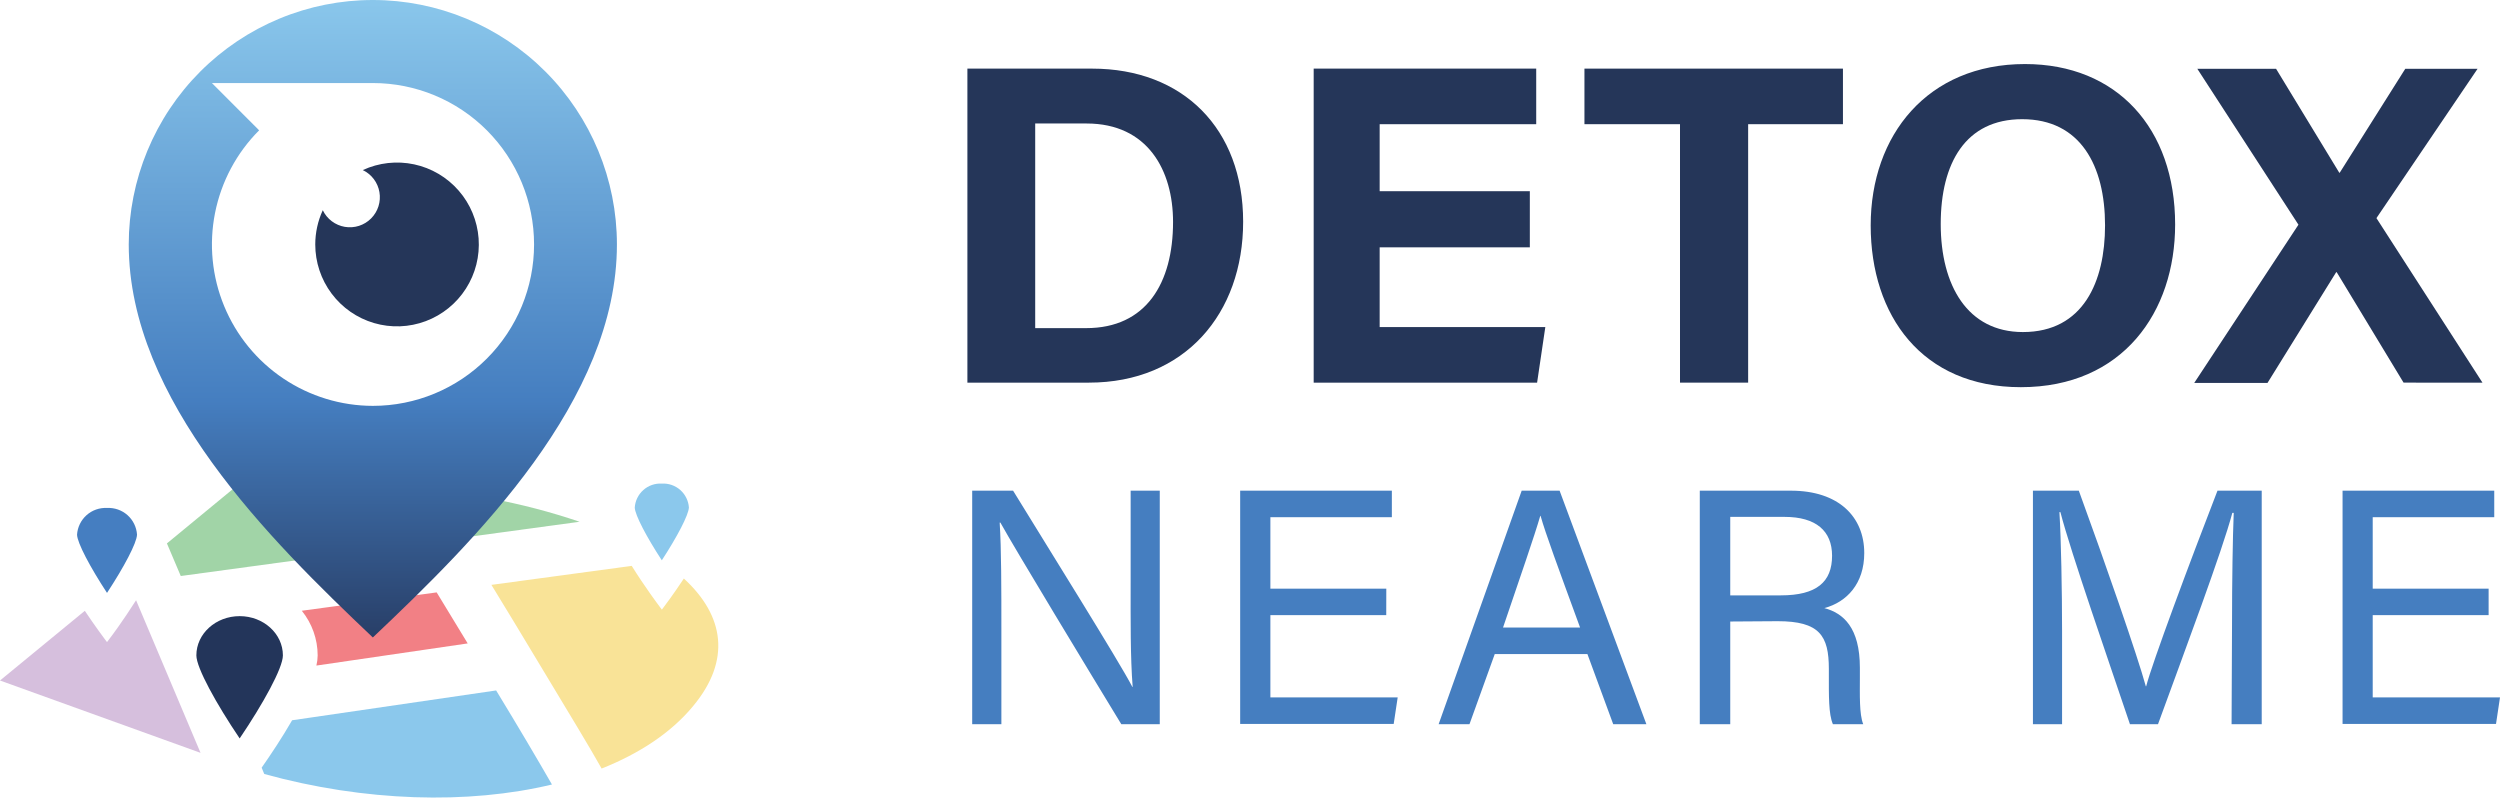 <svg width="163" height="52" viewBox="0 0 163 52" fill="none" xmlns="http://www.w3.org/2000/svg">
<path d="M63.074 4.474H71.204C77.138 4.474 81.053 8.394 81.053 14.457C81.053 20.433 77.258 24.948 70.994 24.948H63.074V4.474ZM67.495 21.394H70.817C74.736 21.394 76.483 18.452 76.483 14.469C76.483 11.114 74.835 8.052 70.846 8.052H67.495V21.394Z" fill="#253659"/>
<path d="M99.745 16.124H89.954V21.324H100.755L100.219 24.948H85.652V4.474H100.161V8.097H89.954V12.468H99.745V16.124Z" fill="#253659"/>
<path d="M109.536 8.097H103.306V4.474H120.16V8.097H113.979V24.948H109.536V8.097Z" fill="#253659"/>
<path d="M141.819 14.638C141.819 20.342 138.407 25.244 131.76 25.244C125.319 25.244 121.969 20.581 121.969 14.696C121.969 8.811 125.678 4.176 132.028 4.176C138.019 4.176 141.819 8.365 141.819 14.638ZM126.535 14.605C126.535 18.617 128.286 21.65 131.892 21.65C135.84 21.65 137.249 18.348 137.249 14.696C137.249 10.804 135.646 7.771 131.846 7.771C128.158 7.771 126.535 10.627 126.535 14.605Z" fill="#253659"/>
<path d="M156.712 24.947L152.352 17.746H152.319L147.84 24.968H143.063L149.859 14.651L143.265 4.486H148.4L152.521 11.262H152.55L156.823 4.486H161.537L154.944 14.221L161.859 24.952L156.712 24.947Z" fill="#253659"/>
<path d="M63.387 47.217V31.992H66.053C68.237 35.558 72.976 43.135 73.829 44.786H73.85C73.697 42.838 73.718 40.436 73.718 37.964V31.992H75.617V47.217H73.108C71.097 43.915 66.164 35.777 65.225 34.072H65.179C65.29 35.797 65.29 38.381 65.29 41.133V47.217H63.387Z" fill="#457EC0"/>
<path d="M90.383 40.106H82.829V45.471H91.129L90.869 47.2H80.859V31.992H90.749V33.721H82.829V38.381H90.387L90.383 40.106Z" fill="#457EC0"/>
<path d="M97.458 42.644L95.81 47.217H93.799L99.214 31.992H101.686L107.344 47.217H105.181L103.499 42.644H97.458ZM103.021 40.915C101.558 36.916 100.771 34.794 100.446 33.635H100.425C100.054 34.922 99.156 37.506 97.998 40.915H103.021Z" fill="#457EC0"/>
<path d="M112.812 40.523V47.217H110.826V31.992H116.764C119.888 31.992 121.549 33.701 121.549 36.061C121.549 38.051 120.411 39.256 118.948 39.648C120.185 39.978 121.264 40.915 121.264 43.539V44.196C121.264 45.248 121.219 46.581 121.483 47.217H119.505C119.22 46.56 119.241 45.376 119.241 43.915V43.61C119.241 41.443 118.631 40.502 115.903 40.502L112.812 40.523ZM112.812 38.818H116.109C118.446 38.818 119.451 37.943 119.451 36.235C119.451 34.617 118.404 33.701 116.352 33.701H112.812V38.818Z" fill="#457EC0"/>
<path d="M145.528 40.741C145.528 37.898 145.573 35.034 145.639 33.437H145.548C144.897 35.913 142.449 42.425 140.702 47.217H138.872C137.562 43.321 135.007 35.995 134.339 33.391H134.274C134.385 35.166 134.447 38.533 134.447 41.158V47.217H132.547V31.992H135.539C137.265 36.718 139.383 42.817 139.907 44.745H139.931C140.302 43.279 142.791 36.606 144.58 31.992H147.464V47.217H145.499L145.528 40.741Z" fill="#457EC0"/>
<path d="M162.258 40.106H154.701V45.471H163L162.74 47.2H152.735V31.992H162.625V33.721H154.701V38.381H162.258V40.106Z" fill="#457EC0"/>
<path d="M11.786 37.556L37.788 34.019C35.904 33.379 33.976 32.875 32.019 32.512L17.72 29.797L10.883 35.43L11.786 37.556Z" fill="#A1D4A7"/>
<path d="M20.712 42.731C20.709 42.955 20.681 43.178 20.629 43.395L30.494 41.951C29.802 40.808 29.118 39.681 28.471 38.624L19.677 39.821C20.344 40.644 20.709 41.671 20.712 42.731Z" fill="#F28085"/>
<path d="M32.348 45.017L19.046 46.961C18.383 48.112 17.637 49.227 17.06 50.052L17.229 50.465C23.773 52.272 30.527 52.462 35.987 51.15C35.093 49.594 33.791 47.382 32.348 45.017Z" fill="#8BC8EC"/>
<path d="M44.587 37.72C43.936 38.707 43.376 39.454 43.318 39.528L43.154 39.747L42.989 39.528C42.919 39.433 42.041 38.265 41.188 36.895L32.04 38.133C32.942 39.619 34.1 41.501 35.217 43.379C37.207 46.68 38.46 48.744 39.226 50.11C41.699 49.127 43.759 47.77 45.185 46.044C47.678 43.057 47.233 40.147 44.587 37.72Z" fill="#F9E397"/>
<path d="M8.872 39.136C8.027 40.465 7.224 41.55 7.141 41.645L6.977 41.864L6.812 41.645C6.754 41.567 6.194 40.82 5.53 39.825L0 44.369L13.075 49.086L8.872 39.136Z" fill="#D6BFDD"/>
<path fill-rule="evenodd" clip-rule="evenodd" d="M20.555 15.938C20.556 15.168 20.723 14.406 21.045 13.706C21.18 13.988 21.381 14.234 21.631 14.423C21.881 14.612 22.173 14.738 22.481 14.791C22.79 14.843 23.107 14.821 23.405 14.726C23.703 14.63 23.974 14.465 24.195 14.243C24.416 14.021 24.581 13.75 24.676 13.451C24.77 13.152 24.792 12.835 24.739 12.526C24.686 12.217 24.56 11.925 24.371 11.675C24.182 11.425 23.936 11.224 23.654 11.089C24.701 10.605 25.876 10.475 27.003 10.716C28.131 10.958 29.15 11.559 29.907 12.43C30.665 13.3 31.12 14.393 31.205 15.545C31.29 16.697 31 17.845 30.378 18.817C29.757 19.79 28.837 20.534 27.758 20.939C26.678 21.345 25.496 21.388 24.39 21.064C23.283 20.74 22.311 20.065 21.62 19.141C20.928 18.217 20.555 17.093 20.555 15.938Z" fill="#253659"/>
<path fill-rule="evenodd" clip-rule="evenodd" d="M24.313 5.34494e-07C22.223 -0.001 20.153 0.411 18.222 1.212C16.291 2.012 14.537 3.186 13.058 4.665C11.58 6.145 10.407 7.902 9.607 9.835C8.807 11.769 8.395 13.841 8.394 15.934C8.394 26.095 17.588 35.195 24.309 41.563C31.03 35.199 40.223 26.099 40.223 15.938C40.223 11.712 38.547 7.659 35.564 4.67C32.58 1.681 28.533 0.001 24.313 5.34494e-07ZM24.313 26.462C22.236 26.46 20.206 25.84 18.48 24.683C16.754 23.526 15.409 21.882 14.616 19.96C13.822 18.038 13.615 15.923 14.021 13.883C14.426 11.842 15.427 9.968 16.895 8.497L13.817 5.415H24.313C27.1 5.415 29.773 6.523 31.743 8.497C33.714 10.471 34.821 13.147 34.821 15.938C34.821 18.73 33.714 21.406 31.743 23.38C29.773 25.354 27.1 26.462 24.313 26.462Z" fill="url(#paint0_linear_23_6010)"/>
<path d="M6.977 33.119C7.466 33.093 7.946 33.261 8.313 33.587C8.679 33.913 8.902 34.371 8.934 34.86C8.914 35.405 8.089 36.965 6.977 38.657C5.868 36.965 5.044 35.405 5.023 34.865C5.054 34.375 5.277 33.917 5.642 33.59C6.008 33.263 6.487 33.094 6.977 33.119Z" fill="#457EC1"/>
<path d="M15.626 40.172C17.18 40.172 18.445 41.319 18.445 42.731C18.445 43.556 17.147 45.896 15.626 48.145C14.118 45.913 12.803 43.544 12.803 42.731C12.803 41.319 14.068 40.172 15.626 40.172Z" fill="#23355A"/>
<path d="M43.154 31.53C43.593 31.506 44.025 31.656 44.355 31.948C44.684 32.24 44.887 32.65 44.917 33.09C44.889 33.593 44.151 34.997 43.15 36.532C42.148 34.997 41.41 33.593 41.386 33.098C41.413 32.657 41.614 32.244 41.945 31.95C42.275 31.656 42.708 31.505 43.15 31.53" fill="#8BC8EC"/>
<defs>
<linearGradient id="paint0_linear_23_6010" x1="24.309" y1="-0.491" x2="24.309" y2="43.903" gradientUnits="userSpaceOnUse">
<stop stop-color="#8BC8EC"/>
<stop offset="0.6" stop-color="#457EC0"/>
<stop offset="1" stop-color="#24355A"/>
</linearGradient>
</defs>
</svg>
